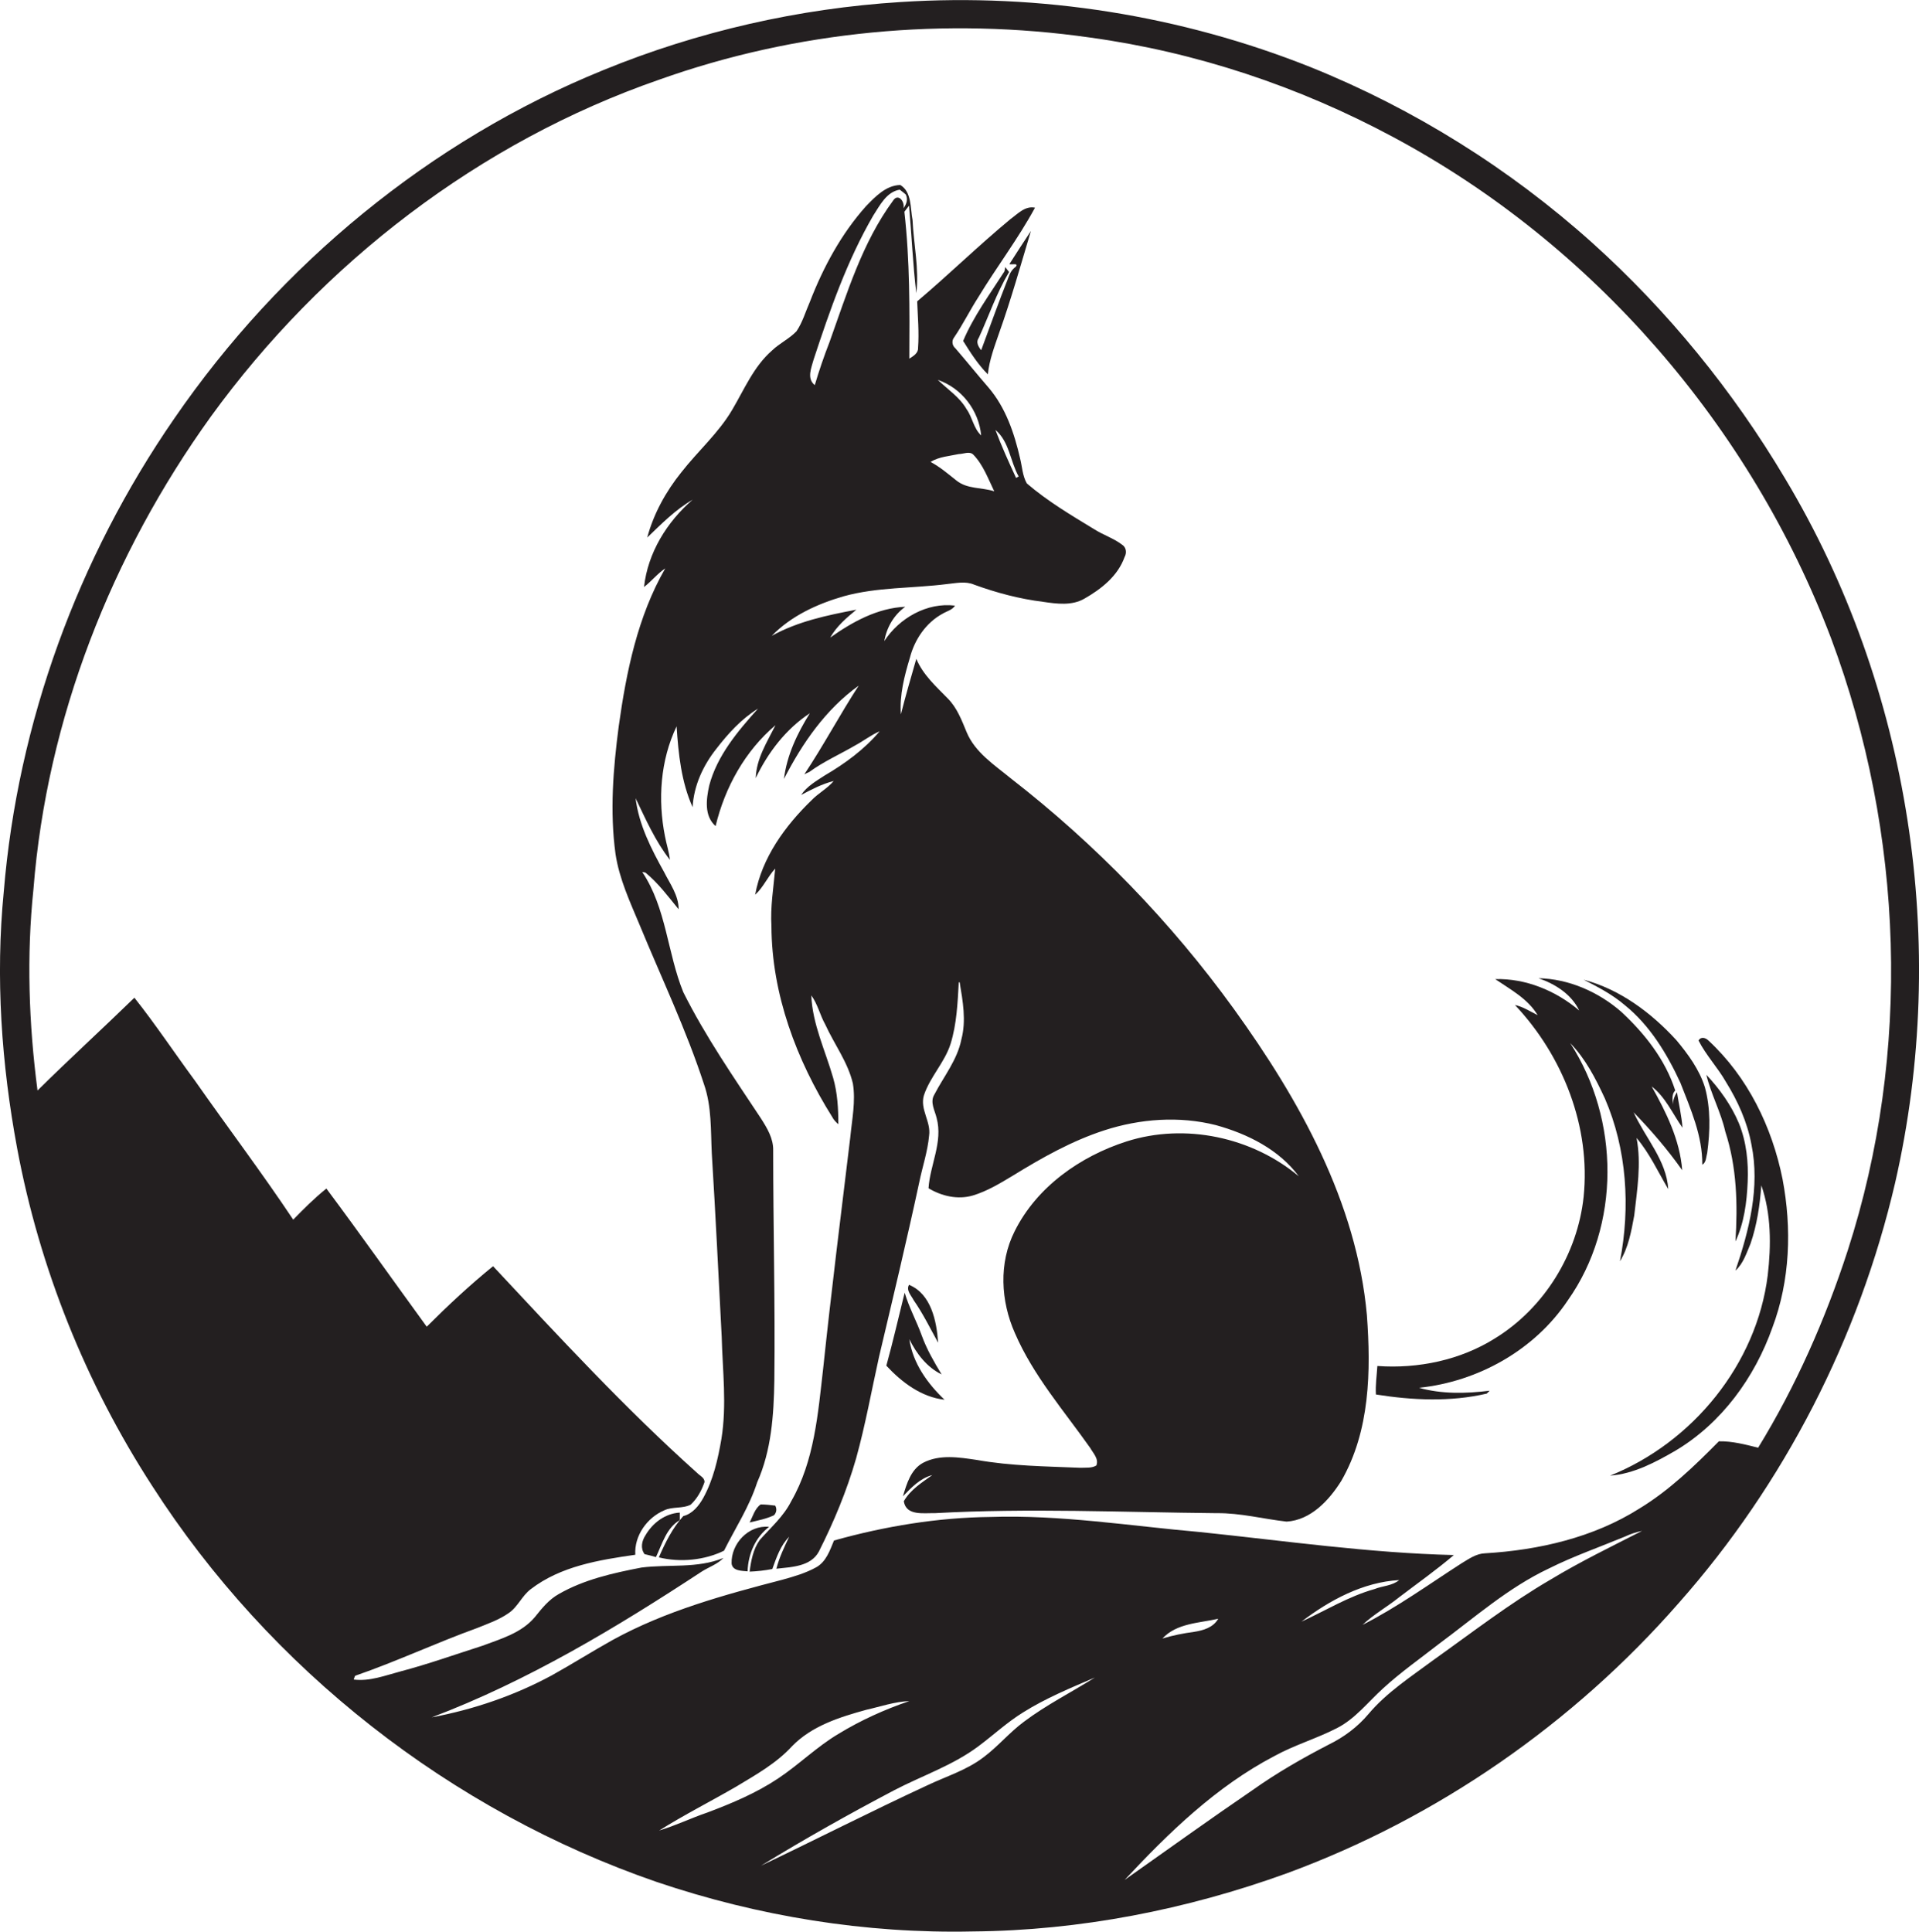 <?xml version="1.0" encoding="utf-8"?>
<!-- Generator: Adobe Illustrator 19.2.0, SVG Export Plug-In . SVG Version: 6.00 Build 0)  -->
<svg version="1.1" id="Layer_1" xmlns="http://www.w3.org/2000/svg" xmlns:xlink="http://www.w3.org/1999/xlink" x="0px" y="0px"
	 viewBox="0 0 659.7 664.1" enable-background="new 0 0 659.7 664.1" xml:space="preserve">
<g>
	<path fill="#231F20" d="M613.6,164.4c-17.9-30.1-40.2-57.5-66.2-80.9C519,58,486.1,37.4,450.6,23.1C406,5.3,357.5-2.4,309.6,0.7
		c-35,2.2-69.7,10.1-102.2,23.4C147.9,48.3,96.3,90.9,59.9,143.9C26.8,191.8,6.1,248.4,1.3,306.5c-2.9,29.5-0.8,59.3,4.6,88.3
		c7.7,41.2,23.6,80.8,46.4,116C92.8,573.9,155,622.6,225.8,647c34.9,11.8,71.8,17.8,108.6,17c36.8-0.3,73.5-7.5,108-20
		c51.7-19,98.4-51.4,134.7-92.9c36.3-41,62-91.2,74.4-144.5C670.2,324.9,656.7,236.3,613.6,164.4z M226.6,629.3
		c8.6-5.4,17.7-10,26.5-15.1c6.8-4.1,13.8-8,19.2-13.9c6.8-7,16.4-10,25.5-12.5c4.9-1.1,9.7-2.8,14.8-3c-8.5,2.9-16.7,6.6-24.4,11.3
		c-7.4,4.4-13.5,10.5-20.7,15.3c-7.5,5-15.8,8.5-24.3,11.7C237.6,625,232.3,627.6,226.6,629.3z M352,591.9c-5,3.7-9,8.6-14,12.3
		c-5.8,4.4-12.8,6.5-19.3,9.6c-19.2,8.9-38,18.5-57.1,27.6c15-9.2,30.3-17.8,45.9-26c9.6-5,20.1-8.5,28.9-15.1
		c5.1-3.8,9.8-8.2,15.3-11.6c7.8-4.9,16.3-8.4,24.7-12C368.3,581.8,359.7,586.1,352,591.9z M533.1,543c-14.1,8.2-27,18.2-40.2,27.6
		c-7.8,5.8-16.2,11.2-22.5,18.7c-3.7,4.4-8.4,7.9-13.5,10.4c-9.1,4.7-18,9.8-26.3,15.7c-14.8,10.1-29.4,20.6-44,30.9
		c15.2-16.3,31.6-32.2,51.5-42.6c6.9-3.8,14.5-6,21.5-9.6c6.3-3.2,10.7-9,15.9-13.7c6-5.5,12.7-10.2,19.1-15.2
		c12.3-9.1,23.9-19.4,37.9-26c8.4-4.2,17.3-7.3,26-10.9c1.9-0.9,4-1.6,6-2C553.9,531.7,543.2,536.9,533.1,543z M399.6,563.3
		c4.9-5.3,12.6-5.3,19.2-6.8c-1.7,3-5.1,4-8.3,4.5C406.8,561.5,403.2,562.2,399.6,563.3z M447.4,557.5c9.7-7.4,21.2-13.6,33.6-14.3
		c-2.4,2-5.8,2-8.5,3.1C463.6,548.8,455.7,553.7,447.4,557.5z M635.2,429.9c-7.7,23.7-17.8,46.6-30.8,67.8
		c-4.4-1.1-8.9-2.3-13.5-2.2c-8.4,8.5-17.1,16.9-27.3,23.1c-15.8,10-34.6,14.3-53.1,15.4c-3,0.1-5.5,1.9-8,3.4
		c-11.2,7.2-22.1,15.1-34.1,21.2c3.8-3.6,8.5-6.2,12.6-9.5c6.3-4.8,12.8-9.4,18.8-14.5c-29.2-0.7-58.2-4.9-87.2-7.9
		c-24-2.1-48-6-72.1-5.2c-18.2,0.2-36.3,3.2-53.8,8.1c-1.4,3.4-2.7,7.3-6.1,9.2c-3.6,2-7.7,3.2-11.7,4.3
		c-20,5.2-40.1,10.7-58.3,20.7c-7,3.9-13.8,8.2-20.8,12.1c-12.9,7-27,11.8-41.4,14.5c33-12.5,63.4-30.8,92.8-50.1
		c2.5-1.6,5.4-2.5,7.5-4.7c-9,3.7-18.8,2.1-28.2,3.3c-9.8,1.9-19.7,4.1-28.4,9.1c-3.4,1.9-5.8,4.9-8.2,7.9
		c-4.6,5.5-11.7,7.5-18.1,9.9c-9.4,3-18.6,6.3-28.1,8.8c-5.3,1.4-10.6,3.5-16.1,2.8c0.1-0.3,0.3-1,0.5-1.3
		c14.2-4.9,27.8-11.3,41.9-16.4c3.7-1.5,7.5-2.8,10.8-5.1c3.2-2.1,4.6-6,7.7-8.3c10.3-7.9,23.4-10,35.9-11.8
		c-0.4-6.6,4.1-12.8,10-15.3c2.8-1.3,6.2-0.5,9-1.9c2.3-2.1,3.8-4.9,4.8-7.8c0-1.5-1.5-2.1-2.4-3c-24.9-22.3-47.6-46.9-70.3-71.2
		c-8,6.5-15.5,13.5-22.8,20.8c-11.5-15.8-22.8-31.8-34.5-47.5c-4.1,3.3-7.8,7-11.4,10.7c-10.8-16.2-22.6-31.8-33.8-47.8
		c-7-9.5-13.5-19.3-20.8-28.5c-11,10.7-22.4,21.1-33.3,31.9c-3-22.9-3.8-46.2-1.4-69.2c4.6-58.5,26.8-115,61-162.5
		c38.3-52.8,92.4-94.4,154.1-115.8C273.7,10.6,325,5.8,374.7,12.9c36.4,5,71.8,16.8,104.2,34.2c68.8,36.8,123,99.5,150.6,172.4
		C654.5,286.4,657.2,361.8,635.2,429.9z"/>
	<path fill="#231F20" d="M424.2,346.9c-21.6-29.9-47.6-56.7-76.7-79.3c-5.6-4.6-12.3-8.9-15.2-15.9c-1.7-4.1-3.3-8.4-6.5-11.6
		c-4-4.1-8.5-8.1-10.8-13.6c-1.8,6.3-3.7,12.7-5.3,19.1c-0.5-6.7,1.2-13.2,3.1-19.5c1.6-6.2,5.5-12,11.2-15.1
		c1.5-0.9,3.4-1.3,4.3-2.8c-9.6-1.2-19.2,4.3-24.3,12.2c0.8-4.7,3.3-9,7.2-11.8c-9.5,0.4-18.2,5.2-25.8,10.6c2.2-3.9,5.6-6.8,9-9.6
		c-10,1.9-20.1,4-29.1,9c6.7-6.9,15.7-11,24.7-13.6c11.5-3.2,23.6-2.7,35.5-4.2c3.1-0.3,6.4-1.1,9.4,0.2c7.7,2.8,15.6,4.9,23.7,5.9
		c4.7,0.7,9.9,1.4,14.2-1.1c5.8-3.3,11.5-7.8,13.8-14.3c0.8-1.4,0.6-3.3-0.8-4.2c-3-2.3-6.6-3.4-9.7-5.4c-7.9-4.8-16-9.6-23.1-15.7
		c-1.5-2.6-1.6-5.7-2.3-8.5c-2-8.8-5-17.6-10.9-24.5c-3.9-4.5-7.6-9.1-11.4-13.5c-1.1-0.9-1.3-2.6-0.4-3.7c3-4.4,5.4-9.3,8.3-13.8
		c6.3-10.4,13.7-20.1,19.5-30.8c-3.4-0.7-5.9,2.1-8.4,3.9c-11,9.1-21.2,19.1-32.1,28.3c0.2,5.3,0.7,10.7,0.3,16
		c0.1,1.8-1.6,2.8-3,3.7c0.1-16.8,0.2-33.7-1.7-50.5c0.5-0.7,1.1-1.4,1.6-2.1c0.9,10,1.3,20.1,2.5,30.1c1-8.4-0.9-16.8-1.3-25.2
		c-0.8-4-0.2-9.6-4.2-12c-4.9,0.1-8.6,4-11.8,7.3c-8.5,9.5-14.7,21-19.3,32.9c-1.5,3.4-2.5,7-4.6,10.1c-2.5,2.6-5.8,4.1-8.4,6.6
		c-6.3,5.5-9.5,13.3-13.7,20.4c-4.7,8-11.8,14.2-17.5,21.5c-5.3,6.6-9.5,14.2-11.7,22.4c4.9-4.7,9.7-9.6,15.6-13
		c-8.8,7.6-15.4,18.2-16.7,30c2.6-2,4.6-4.6,7.3-6.4c-9.5,16.5-13.4,35.6-16,54.3c-1.9,14.5-3.1,29.3-1.1,43.9
		c1.3,8.6,5,16.5,8.3,24.4c7.5,18.2,16,36,22.1,54.7c2.7,7.7,2.3,15.9,2.7,23.9c1.3,21,2.3,41.9,3.4,62.9
		c0.3,11.7,1.8,23.5-0.1,35.2c-1.2,7-2.8,14-6.2,20.2c-1.5,2.7-3.7,5.5-6.9,6.3c-3.7,4.1-6.2,9.1-8.4,14.2c7.3,1.8,15.7,1,22.4-2.3
		c3.9-7.8,8.7-15.1,11.4-23.5c4.9-11,5.7-23.1,5.9-35c0.3-26.4-0.4-52.7-0.4-79.1c0.1-4.1-2.1-7.7-4.2-11
		c-9.4-14.2-19.1-28.2-26.7-43.4c-5.5-13.5-5.8-28.9-14.1-41.3c0.3,0,0.8,0.1,1.1,0.2c4.4,3.6,7.8,8.2,11.4,12.6c0-4.8-3-8.8-5-12.8
		c-4.4-7.9-8.7-16.3-9.8-25.4c3.5,7.3,6.8,14.8,11.8,21.2c-0.3-2.8-1.2-5.4-1.7-8.1c-2.5-12.6-1.6-26.1,4-37.8
		c0.6,9.4,1.6,19.1,5.5,27.8c0.4-7.4,3.6-14.3,8.1-20c4.1-5.3,8.6-10.3,14.4-13.9c-7,7.8-14.1,16.2-16.8,26.5
		c-1,4.6-1.8,10.4,2.2,13.9c3.2-13.3,10.1-25.8,20.6-34.7c-2.9,5.8-6.6,11.5-6.8,18.2c4.2-8.8,10.4-16.9,18.6-22.3
		c-4.3,6.9-7.9,14.4-8.9,22.6c6.3-12.3,14.4-24,25.7-32.1c-6.5,10-12.1,20.6-18.7,30.5c0.4-0.2,1.2-0.6,1.7-0.8
		c4.9-3.6,10.6-6.1,15.9-9.2c2.8-1.5,5.3-3.5,8.3-4.8c-5.2,6.2-11.9,11.1-18.9,15.2c-2.9,1.9-6.1,3.7-8.1,6.7
		c3.6-1.9,7.2-3.8,11.2-4.8c-2.2,2.6-5.3,4.2-7.6,6.6c-9.1,8.8-17.1,19.8-19.4,32.5c2.8-2.5,4.3-6.2,6.9-9
		c-0.6,6.6-1.7,13.2-1.3,19.8c0.1,23.4,8.6,46,20.9,65.6c0.5,1,1.3,1.8,2.1,2.5c0-5.4-0.3-10.8-1.8-16c-2.7-9.4-7.1-18.4-7.5-28.3
		c2.2,3,3,6.8,4.8,10c3.1,6.8,7.8,13,9.5,20.3c1,6.1-0.3,12.3-0.9,18.5c-3.2,26.4-6.5,52.8-9.3,79.3c-1.8,15.6-3,31.9-11,45.8
		c-2.6,5.2-7,9-10.8,13.3c-2.3,3.2-3,7.1-3.5,10.9c2.6-0.1,5.2-0.4,7.8-0.9c1.4-3.9,2.8-8.1,5.8-11.1c-1.7,3.6-3.4,7.1-4.4,11
		c5.2-0.6,11.8-0.7,14.6-5.9c5.2-10.3,9.6-20.9,12.8-32c3.2-11.5,5.3-23.3,7.9-35c4.7-19.9,9.5-39.9,13.8-59.9
		c1.1-5.4,2.9-10.6,3.4-16.1c0.7-4.8-3.2-9-1.8-13.8c2.1-6.4,7.2-11.4,9.2-17.8c2.1-6.8,2.4-14,2.8-21.1l0.3,0
		c1.1,6.5,2.3,13.2,0.6,19.6c-1.4,7.1-6.1,12.8-9.3,19c-1.6,2.6,0.2,5.5,0.8,8.1c2.2,8.2-2.3,16.1-2.8,24.1c4.5,2.7,10,4,15.2,2.5
		c5-1.5,9.4-4.2,13.9-6.9c9.9-6.1,20.2-11.9,31.3-15.5c12.3-4,25.8-5,38.4-1.8c10.9,3,21.7,8.4,28.5,17.6
		c-16.1-13.5-39.1-18.4-59.2-12c-15.9,5.1-30.9,15.6-38.5,30.9c-5.5,10.9-4.8,24,0.1,35c6.3,14.6,16.8,26.6,25.9,39.5
		c1,1.8,3,3.7,2.1,6c-1.6,1-3.7,0.7-5.5,0.8c-11.9-0.5-23.8-0.6-35.6-2.7c-6.1-0.9-12.8-2-18.5,1c-4.2,2.3-5.6,7.2-6.9,11.5
		c2.9-3,5.9-6.2,10.1-7.3c-3.6,2.6-7.5,5-9.8,9c0.8,5.1,6.8,4,10.6,4.1c32.3-1.8,64.6-0.3,97,0c8.1-0.1,16,2,24,2.9
		c8.3-0.5,14.6-7.3,18.8-14c9.9-17.2,10.2-37.8,8.8-57C466.4,413.3,446.7,378.1,424.2,346.9z M350.2,163.8c-0.2,0.1-0.7,0.4-0.9,0.5
		c-2.5-5.4-5-10.9-7.1-16.5C347,151.8,347.3,158.7,350.2,163.8z M337.3,149.7c-2.6-2.4-3-6.2-5-9c-2.4-4.2-6.5-6.8-9.9-10.1
		C330.6,133.4,336.5,141.1,337.3,149.7z M329.6,156.1c1.6,0,3.7-1.1,5,0.2c3.4,3.5,5.1,8.3,7.2,12.6c-4.3-1.4-9.3-0.7-13-3.7
		c-2.9-2.3-5.7-4.7-8.9-6.4C322.8,157,326.4,156.8,329.6,156.1z M279.7,123.6c5.6-17,11.5-34,20.5-49.5c2.3-3.5,4.5-8.1,9.1-8.9
		c0.5,0.4,1.6,1.2,2.1,1.7c0.8,1.7,0.2,3.3-0.8,4.7c0.5-2.4-1.9-5.3-3.6-2.6c-10.6,14.4-15.8,31.8-21.8,48.5
		c-1.9,4.9-3.6,9.8-5.1,14.9C277.2,130.1,279,126.3,279.7,123.6z"/>
	<path fill="#231F20" d="M346.9,93.5c-0.5-0.6-0.9-1.1-1.3-1.7l-0.3,1.5c-5,7.8-10.6,15.4-14.2,23.9c2.5,4,5.1,8.1,8.5,11.5
		c0.5-5,2.3-9.6,3.9-14.3c4.1-11.5,7.4-23.3,10.9-35c-2.5,3.8-5,7.6-7.4,11.4c0.7,0.3,3.3-0.5,2.2,0.9c-1.3,0.9-2,2.2-2.5,3.6
		c-3.3,8.3-6.3,16.8-9.4,25.1c-1-1.3-1.9-2.8-0.8-4.3C339.9,108.7,342.6,100.7,346.9,93.5z"/>
	<path fill="#231F20" d="M551.7,377.6c7.6,17.5,8.8,37.4,5.2,56c2.9-4.7,3.9-10.3,4.9-15.7c1-8.8,2.5-17.9,0.8-26.7
		c4.5,5.3,7.4,11.7,10.9,17.6c-0.6-9.9-7.9-17.6-11.9-26.4c6,6.2,11.7,12.8,16.7,19.9c-0.8-10.4-5.5-19.9-10.5-28.8
		c4.8,3.7,7.2,9.4,10.6,14.2c-0.3-4.1-1.3-8.2-1.9-12.2c-1,1.5-1.5,3.2-1.5,5c0.2-1.9-0.6-4.1,0.9-5.6
		c-3.4-10.6-10.5-19.6-18.6-27.1c-7.8-6.8-18-11.3-28.4-11.5c5.8,2,11.3,5.5,14,11.1c-8-6.8-18.4-11.1-28.9-10.8
		c5.3,3.6,11.3,6.8,14.6,12.4c-2.6-1.3-5-2.9-7.8-3.5c16.5,17.5,26.1,41.9,23.6,66c-2.1,19.6-13.5,38.1-30.3,48.5
		c-12,7.6-26.6,10.6-40.6,9.6c-0.2,3.3-0.7,6.5-0.5,9.8c12.6,2,25.6,2.6,38.1-0.3l1-1c-8.1,1-16.4,1.2-24.3-1
		c20.3-2.1,39.8-13,51.2-30.1c18.2-25.8,17.8-62.1,0.8-88.4C545,363.9,548.5,370.7,551.7,377.6z"/>
	<path fill="#231F20" d="M577.7,372.3c3.5,9,7.6,18.2,7.5,28.1c1.4-0.8,1.3-2.7,1.7-4.1c1-7.4,1.2-15.2-0.8-22.5
		c-1.9-6.1-5.8-11.4-9.8-16.2c-8.6-9.4-19.4-17.5-31.9-20.8c4.9,2.5,9.9,5.1,14.1,8.7C567.2,352.5,573.1,362.3,577.7,372.3z"/>
	<path fill="#231F20" d="M587.3,357.7c-1-1-2.6-1.4-3.4,0c2.6,5.1,6.6,9.3,9.4,14.2c4.1,6.6,7.4,13.9,8.8,21.6
		c3,14.6-0.8,29.5-5.5,43.3c2.7-2.4,3.8-6,5.2-9.3c2.2-6.4,3.2-13.2,3.7-20c3.4,9.8,3.4,20.6,2.2,30.9
		c-3.8,30.6-25.8,57.5-54.2,68.9c8.1-0.6,15.6-4.6,22.5-8.6c15.8-9.4,27.2-25.1,33.3-42.3c6.1-16.2,6.7-34.1,3.5-51
		C609.2,387.4,600.8,370.2,587.3,357.7z"/>
	<path fill="#231F20" d="M600.8,406.4c0.3-6.8-0.4-13.8-3-20.2c-2.6-6.2-6.6-11.8-11.2-16.7c1.6,6.7,5,12.8,6.5,19.5
		c4,12.2,4.3,25.1,3.5,37.8C599.6,420.4,600.5,413.3,600.8,406.4z"/>
	<path fill="#231F20" d="M312.5,441.7c-1.1,1.9,0.8,3.7,1.6,5.3c3.2,4.6,5.7,9.7,8.4,14.6C322,454.2,320.1,444.8,312.5,441.7z"/>
	<path fill="#231F20" d="M312.6,460.4c2.5,5,6,9.6,11.1,12.1c-2.6-4.3-5.1-8.6-6.8-13.3c-1.8-5-4.4-9.7-5.9-14.8
		c-2.1,8.4-4,16.8-6.3,25.1c5.3,5.7,12,10.8,20,11.7C318.8,475.6,313.8,468.6,312.6,460.4z"/>
	<path fill="#231F20" d="M266.5,517.6c-1.7-0.2-3.3-0.4-5-0.4c-2,1.4-2.7,4.1-3.8,6.2c2.8-0.7,5.7-1.2,8.4-2.5
		C267,519.9,267.1,518.7,266.5,517.6z"/>
	<path fill="#231F20" d="M233.7,522.6c0-0.9,0-1.7,0-2.6c-5,0.3-9.3,3.5-11.8,7.8c-1.3,2-1.8,4.5-0.3,6.5c1.3,0.3,2.6,0.6,3.9,1
		C227.6,530.9,229.1,525.2,233.7,522.6z"/>
	<path fill="#231F20" d="M264.4,524.9c-7.1-0.7-13.1,5.8-12.9,12.6c0.3,2.6,3.5,2.5,5.5,2.7C257.2,534.2,259.7,528.5,264.4,524.9z"
		/>
</g>
</svg>
